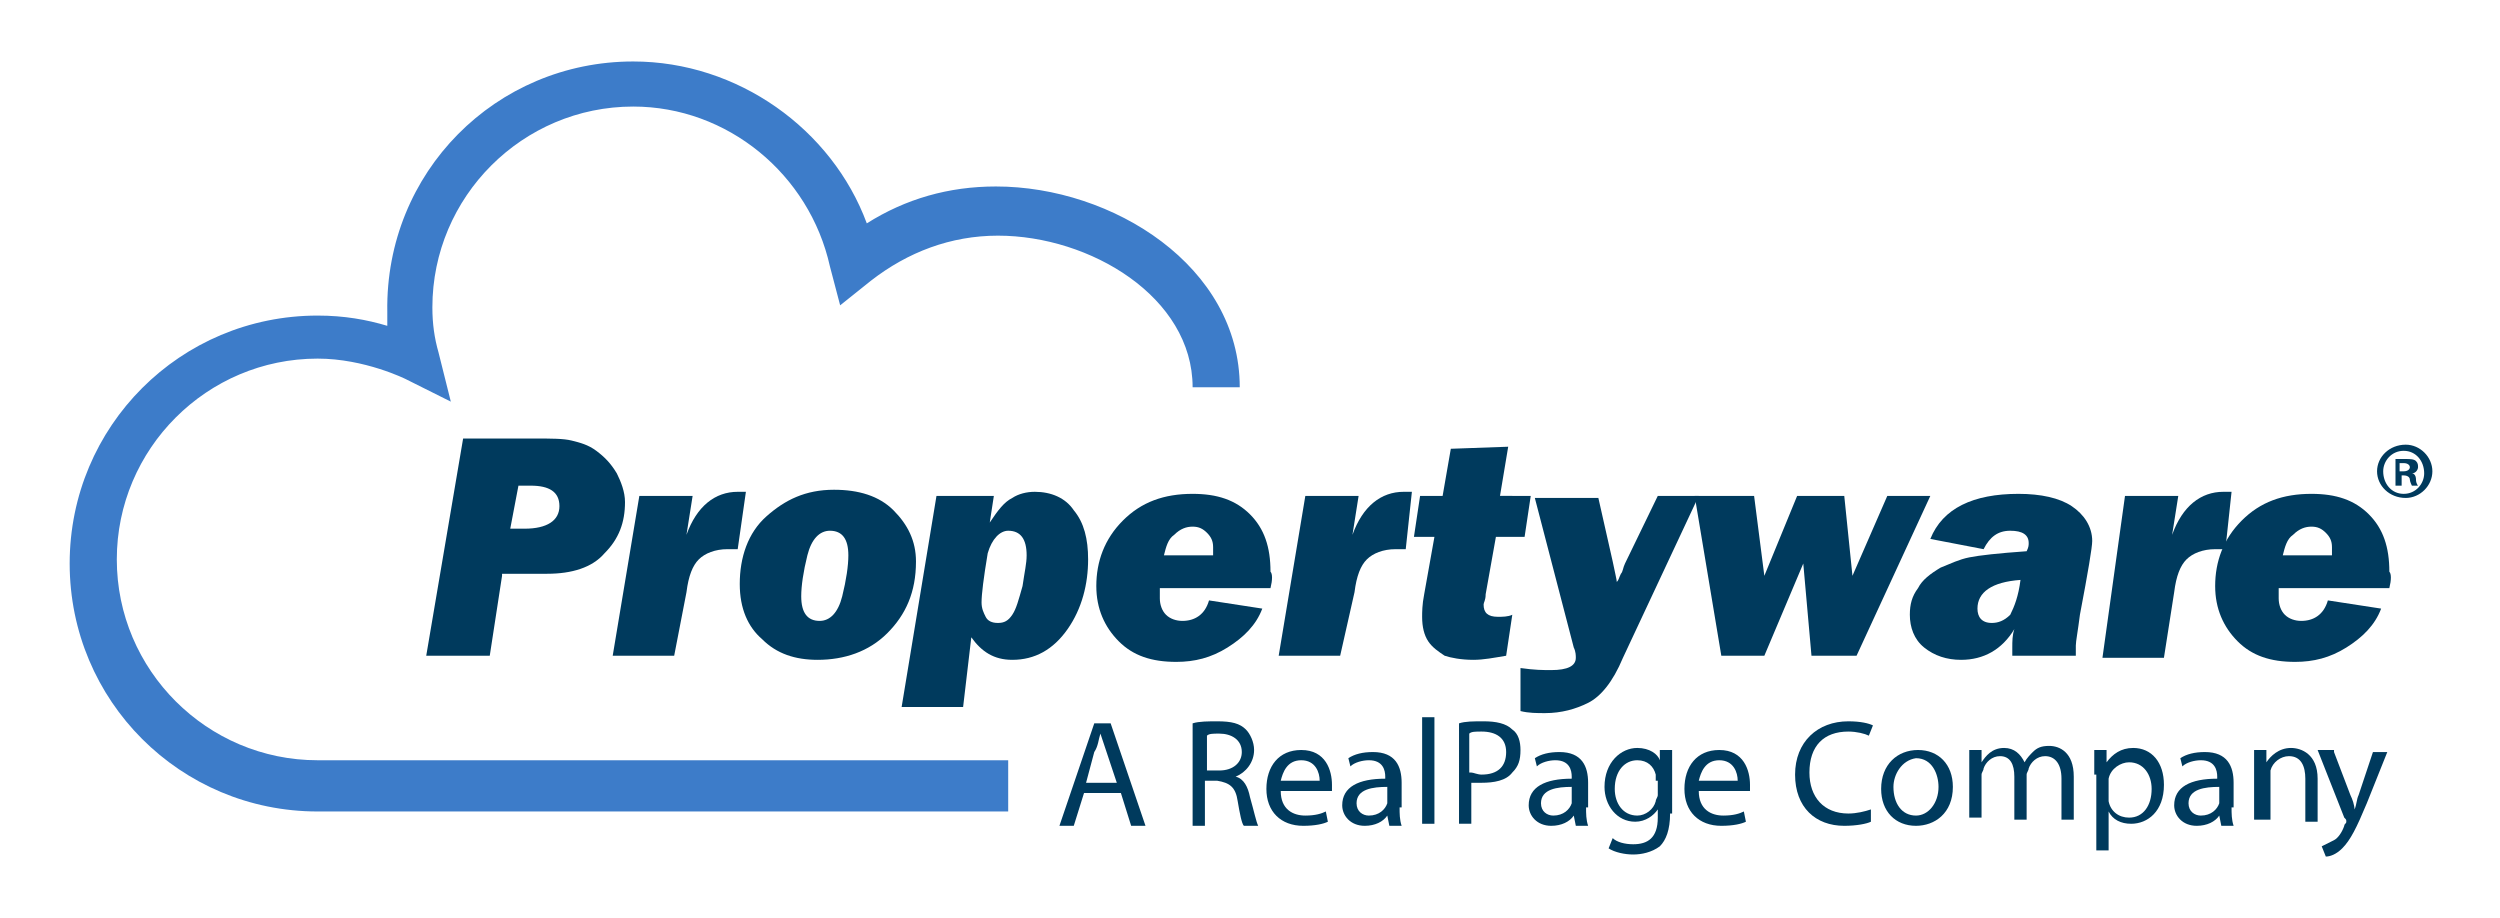 <?xml version="1.0" encoding="utf-8"?>
<!-- Generator: Adobe Illustrator 25.4.1, SVG Export Plug-In . SVG Version: 6.00 Build 0)  -->
<svg version="1.1" id="Layer_1" xmlns="http://www.w3.org/2000/svg" xmlns:xlink="http://www.w3.org/1999/xlink" x="0px" y="0px"
	 viewBox="0 0 122 44.8" style="enable-background:new 0 0 122 44.8;" xml:space="preserve">
<style type="text/css">
	.st0{fill:#003A5D;}
	.st1{fill:#3D7CC9;}
</style>
<g>
	<path class="st0" d="M54.5,38.2L54,36.7c-0.1-0.3-0.2-0.6-0.3-0.9h0c-0.1,0.3-0.1,0.6-0.3,0.9L53,38.2H54.5z M52.9,38.7l-0.5,1.6
		h-0.7l1.7-5h0.8l1.7,5h-0.7l-0.5-1.6H52.9z"/>
	<path class="st0" d="M58.8,37.6h0.7c0.7,0,1.1-0.4,1.1-0.9c0-0.6-0.5-0.9-1.1-0.9c-0.3,0-0.5,0-0.6,0.1V37.6z M58.2,35.3
		c0.3-0.1,0.8-0.1,1.2-0.1c0.7,0,1.1,0.1,1.4,0.4c0.2,0.2,0.4,0.6,0.4,1c0,0.6-0.4,1.1-0.9,1.3v0c0.4,0.1,0.6,0.5,0.7,1
		c0.2,0.7,0.3,1.2,0.4,1.4h-0.7c-0.1-0.1-0.2-0.6-0.3-1.2c-0.1-0.7-0.4-0.9-1-1h-0.6v2.2h-0.6V35.3z"/>
	<path class="st0" d="M64.4,38.1c0-0.4-0.2-1-0.9-1c-0.7,0-0.9,0.6-1,1H64.4z M62.5,38.6c0,0.9,0.6,1.2,1.2,1.2c0.5,0,0.8-0.1,1-0.2
		l0.1,0.5c-0.2,0.1-0.6,0.2-1.2,0.2c-1.1,0-1.8-0.7-1.8-1.8c0-1.1,0.6-1.9,1.7-1.9c1.2,0,1.5,1,1.5,1.7c0,0.1,0,0.2,0,0.3H62.5z"/>
	<path class="st0" d="M67.7,38.4c-0.7,0-1.5,0.1-1.5,0.8c0,0.4,0.3,0.6,0.6,0.6c0.5,0,0.8-0.3,0.9-0.6c0-0.1,0-0.1,0-0.2V38.4z
		 M68.3,39.4c0,0.3,0,0.6,0.1,0.9h-0.6l-0.1-0.5h0c-0.2,0.3-0.6,0.5-1.1,0.5c-0.7,0-1.1-0.5-1.1-1c0-0.9,0.8-1.3,2.1-1.3v-0.1
		c0-0.3-0.1-0.8-0.8-0.8c-0.3,0-0.7,0.1-0.9,0.3l-0.1-0.4c0.3-0.2,0.7-0.3,1.2-0.3c1.1,0,1.4,0.7,1.4,1.5V39.4z"/>
	<rect x="69.4" y="35" class="st0" width="0.6" height="5.2"/>
	<path class="st0" d="M71.8,37.7c0.1,0,0.3,0.1,0.5,0.1c0.8,0,1.2-0.4,1.2-1.1c0-0.7-0.5-1-1.2-1c-0.3,0-0.5,0-0.6,0.1V37.7z
		 M71.2,35.3c0.3-0.1,0.7-0.1,1.2-0.1c0.6,0,1.1,0.1,1.4,0.4c0.3,0.2,0.4,0.6,0.4,1c0,0.5-0.1,0.8-0.4,1.1c-0.3,0.4-0.9,0.5-1.5,0.5
		c-0.2,0-0.4,0-0.5,0v2h-0.6V35.3z"/>
	<path class="st0" d="M76.7,38.4c-0.7,0-1.5,0.1-1.5,0.8c0,0.4,0.3,0.6,0.6,0.6c0.5,0,0.8-0.3,0.9-0.6c0-0.1,0-0.1,0-0.2V38.4z
		 M77.4,39.4c0,0.3,0,0.6,0.1,0.9h-0.6l-0.1-0.5h0c-0.2,0.3-0.6,0.5-1.1,0.5c-0.7,0-1.1-0.5-1.1-1c0-0.9,0.8-1.3,2.1-1.3v-0.1
		c0-0.3-0.1-0.8-0.8-0.8c-0.3,0-0.7,0.1-0.9,0.3l-0.1-0.4c0.3-0.2,0.7-0.3,1.2-0.3c1.1,0,1.4,0.7,1.4,1.5V39.4z"/>
	<path class="st0" d="M80.8,38.1c0-0.1,0-0.2,0-0.3c-0.1-0.4-0.4-0.7-0.9-0.7c-0.6,0-1.1,0.5-1.1,1.4c0,0.7,0.4,1.3,1.1,1.3
		c0.4,0,0.8-0.3,0.9-0.7c0-0.1,0.1-0.2,0.1-0.3V38.1z M81.5,39.7c0,0.8-0.2,1.3-0.5,1.6c-0.4,0.3-0.9,0.4-1.3,0.4
		c-0.4,0-0.9-0.1-1.2-0.3l0.2-0.5c0.2,0.2,0.6,0.3,1,0.3c0.7,0,1.2-0.3,1.2-1.3v-0.4h0c-0.2,0.3-0.6,0.6-1.1,0.6
		c-0.9,0-1.5-0.8-1.5-1.7c0-1.2,0.8-1.9,1.6-1.9c0.6,0,1,0.3,1.1,0.6h0l0-0.5h0.6c0,0.3,0,0.5,0,1V39.7z"/>
	<path class="st0" d="M84.8,38.1c0-0.4-0.2-1-0.9-1c-0.7,0-0.9,0.6-1,1H84.8z M82.9,38.6c0,0.9,0.6,1.2,1.2,1.2c0.5,0,0.8-0.1,1-0.2
		l0.1,0.5c-0.2,0.1-0.6,0.2-1.2,0.2c-1.1,0-1.8-0.7-1.8-1.8c0-1.1,0.6-1.9,1.7-1.9c1.2,0,1.5,1,1.5,1.7c0,0.1,0,0.2,0,0.3H82.9z"/>
	<path class="st0" d="M91.3,40.1c-0.2,0.1-0.7,0.2-1.3,0.2c-1.4,0-2.4-0.9-2.4-2.5c0-1.6,1.1-2.6,2.6-2.6c0.6,0,1,0.1,1.2,0.2
		l-0.2,0.5c-0.2-0.1-0.6-0.2-1-0.2c-1.2,0-1.9,0.7-1.9,2c0,1.2,0.7,2,1.9,2c0.4,0,0.8-0.1,1.1-0.2L91.3,40.1z"/>
	<path class="st0" d="M92.4,38.4c0,0.8,0.4,1.4,1.1,1.4c0.6,0,1.1-0.6,1.1-1.4c0-0.6-0.3-1.4-1.1-1.4C92.8,37.1,92.4,37.8,92.4,38.4
		 M95.3,38.4c0,1.3-0.9,1.9-1.8,1.9c-1,0-1.7-0.7-1.7-1.8c0-1.2,0.8-1.9,1.8-1.9C94.6,36.6,95.3,37.3,95.3,38.4"/>
	<path class="st0" d="M96.1,37.6c0-0.4,0-0.7,0-1h0.6l0,0.6h0c0.2-0.3,0.5-0.7,1.1-0.7c0.5,0,0.8,0.3,1,0.7h0
		c0.1-0.2,0.3-0.4,0.4-0.5c0.2-0.2,0.4-0.3,0.8-0.3c0.5,0,1.2,0.3,1.2,1.5v2.1h-0.6v-2c0-0.7-0.3-1.1-0.8-1.1
		c-0.4,0-0.7,0.3-0.8,0.6c0,0.1-0.1,0.2-0.1,0.3v2.2h-0.6v-2.1c0-0.6-0.2-1-0.7-1c-0.4,0-0.7,0.3-0.8,0.6c0,0.1-0.1,0.2-0.1,0.3v2.1
		h-0.6V37.6z"/>
	<path class="st0" d="M102.9,38.8c0,0.1,0,0.2,0,0.3c0.1,0.5,0.5,0.8,1,0.8c0.7,0,1.1-0.6,1.1-1.4c0-0.7-0.4-1.3-1.1-1.3
		c-0.4,0-0.9,0.3-1,0.8c0,0.1,0,0.2,0,0.3V38.8z M102.2,37.8c0-0.5,0-0.8,0-1.2h0.6l0,0.6h0c0.3-0.4,0.7-0.7,1.3-0.7
		c0.9,0,1.5,0.7,1.5,1.8c0,1.3-0.8,1.9-1.6,1.9c-0.5,0-0.9-0.2-1.1-0.6h0v1.9h-0.6V37.8z"/>
	<path class="st0" d="M108.3,38.4c-0.7,0-1.5,0.1-1.5,0.8c0,0.4,0.3,0.6,0.6,0.6c0.5,0,0.8-0.3,0.9-0.6c0-0.1,0-0.1,0-0.2V38.4z
		 M108.9,39.4c0,0.3,0,0.6,0.1,0.9h-0.6l-0.1-0.5h0c-0.2,0.3-0.6,0.5-1.1,0.5c-0.7,0-1.1-0.5-1.1-1c0-0.9,0.8-1.3,2.1-1.3v-0.1
		c0-0.3-0.1-0.8-0.8-0.8c-0.3,0-0.7,0.1-0.9,0.3l-0.1-0.4c0.3-0.2,0.7-0.3,1.2-0.3c1.1,0,1.4,0.7,1.4,1.5V39.4z"/>
	<path class="st0" d="M110,37.6c0-0.4,0-0.7,0-1h0.6l0,0.6h0c0.2-0.3,0.6-0.7,1.2-0.7c0.5,0,1.3,0.3,1.3,1.5v2.1h-0.6v-2.1
		c0-0.6-0.2-1.1-0.8-1.1c-0.4,0-0.8,0.3-0.9,0.7c0,0.1,0,0.2,0,0.3v2.1H110V37.6z"/>
	<path class="st0" d="M113.9,36.7l0.8,2.1c0.1,0.2,0.2,0.5,0.2,0.7h0c0.1-0.2,0.1-0.5,0.2-0.7l0.7-2.1h0.7l-1,2.5
		c-0.5,1.2-0.8,1.8-1.2,2.2c-0.3,0.3-0.6,0.4-0.8,0.4l-0.2-0.5c0.2-0.1,0.4-0.2,0.6-0.3c0.2-0.1,0.4-0.4,0.5-0.7
		c0-0.1,0.1-0.1,0.1-0.2s0-0.1-0.1-0.2l-1.3-3.3H113.9z"/>
	<path class="st0" d="M24.9,25.8h0.7c1.1,0,1.7-0.4,1.7-1.1c0-0.7-0.5-1-1.4-1h-0.6L24.9,25.8z M24.5,28.1L23.9,32h-3.1l1.8-10.6
		h3.5c0.8,0,1.4,0,1.8,0.1c0.4,0.1,0.8,0.2,1.2,0.5c0.4,0.3,0.7,0.6,1,1.1c0.2,0.4,0.4,0.9,0.4,1.4c0,1-0.3,1.8-1,2.5
		c-0.6,0.7-1.6,1-2.8,1H24.5z"/>
	<path class="st0" d="M31.2,24.2h2.6l-0.3,1.9c0.5-1.4,1.4-2.1,2.5-2.1c0.1,0,0.2,0,0.4,0L36,26.8c-0.3,0-0.4,0-0.5,0
		c-0.6,0-1.1,0.2-1.4,0.5c-0.3,0.3-0.5,0.8-0.6,1.6L32.9,32h-3L31.2,24.2z"/>
	<path class="st0" d="M40,30.3c0.5,0,0.9-0.4,1.1-1.2c0.2-0.8,0.3-1.5,0.3-2c0-0.8-0.3-1.2-0.9-1.2c-0.5,0-0.9,0.4-1.1,1.2
		c-0.2,0.8-0.3,1.5-0.3,2C39.1,29.9,39.4,30.3,40,30.3 M39.9,32.2c-1.1,0-2-0.3-2.7-1c-0.7-0.6-1.1-1.5-1.1-2.7
		c0-1.3,0.4-2.5,1.3-3.3s1.9-1.3,3.3-1.3c1.2,0,2.2,0.3,2.9,1c0.7,0.7,1.1,1.5,1.1,2.5c0,1.5-0.5,2.6-1.4,3.5S41.2,32.2,39.9,32.2"
		/>
	<path class="st0" d="M48.2,27c-0.2,1.2-0.3,2-0.3,2.4c0,0.3,0.1,0.5,0.2,0.7c0.1,0.2,0.3,0.3,0.6,0.3c0.3,0,0.5-0.1,0.7-0.4
		c0.2-0.3,0.3-0.7,0.5-1.4c0.1-0.7,0.2-1.1,0.2-1.5c0-0.8-0.3-1.2-0.9-1.2C48.8,25.9,48.4,26.3,48.2,27 M45.7,24.2h2.8l-0.2,1.3
		c0.4-0.6,0.7-1,1.1-1.2c0.3-0.2,0.7-0.3,1.1-0.3c0.8,0,1.5,0.3,1.9,0.9c0.5,0.6,0.7,1.4,0.7,2.4c0,1.2-0.3,2.4-1,3.4
		c-0.7,1-1.6,1.5-2.7,1.5c-0.9,0-1.5-0.4-2-1.1L47,34.5h-3L45.7,24.2z"/>
	<path class="st0" d="M59.2,27.1c0-0.2,0-0.3,0-0.4c0-0.3-0.1-0.5-0.3-0.7c-0.2-0.2-0.4-0.3-0.7-0.3c-0.3,0-0.6,0.1-0.9,0.4
		c-0.3,0.2-0.4,0.6-0.5,1H59.2z M62,28.7h-5.4c0,0.2,0,0.4,0,0.5c0,0.3,0.1,0.6,0.3,0.8c0.2,0.2,0.5,0.3,0.8,0.3
		c0.6,0,1.1-0.3,1.3-1l2.6,0.4c-0.3,0.8-0.9,1.4-1.7,1.9c-0.8,0.5-1.6,0.7-2.5,0.7c-1.2,0-2.1-0.3-2.8-1c-0.7-0.7-1.1-1.6-1.1-2.7
		c0-1.2,0.4-2.3,1.3-3.2c0.9-0.9,2-1.3,3.4-1.3c1.2,0,2.1,0.3,2.8,1c0.7,0.7,1,1.6,1,2.8C62.1,28,62.1,28.3,62,28.7"/>
	<path class="st0" d="M63.7,24.2h2.6L66,26.1c0.5-1.4,1.4-2.1,2.5-2.1c0.1,0,0.2,0,0.4,0l-0.3,2.8c-0.3,0-0.4,0-0.5,0
		c-0.6,0-1.1,0.2-1.4,0.5c-0.3,0.3-0.5,0.8-0.6,1.6L65.4,32h-3L63.7,24.2z"/>
	<path class="st0" d="M74.7,24.2l-0.3,2H73L72.5,29c0,0.3-0.1,0.4-0.1,0.5c0,0.4,0.2,0.6,0.7,0.6c0.2,0,0.5,0,0.7-0.1l-0.3,2
		c-0.6,0.1-1.1,0.2-1.6,0.2c-0.6,0-1.1-0.1-1.4-0.2c-0.3-0.2-0.6-0.4-0.8-0.7c-0.2-0.3-0.3-0.7-0.3-1.2c0-0.2,0-0.6,0.1-1.1l0.5-2.8
		H69l0.3-2h1.1l0.4-2.3l2.8-0.1l-0.4,2.4H74.7z"/>
	<path class="st0" d="M82.9,24.2l-3.7,7.9c-0.5,1.2-1.1,1.9-1.7,2.2c-0.6,0.3-1.3,0.5-2.1,0.5c-0.4,0-0.8,0-1.2-0.1l0-2.1
		c0.7,0.1,1.1,0.1,1.5,0.1c0.8,0,1.2-0.2,1.2-0.6c0-0.1,0-0.3-0.1-0.5l-1.9-7.3h3.1l0.7,3.1c0.1,0.5,0.2,0.9,0.2,1
		c0.1-0.1,0.1-0.2,0.2-0.4c0.1-0.1,0.1-0.3,0.2-0.5l1.6-3.3H82.9z"/>
	<polygon class="st0" points="94.2,24.2 90.6,32 88.4,32 88,27.5 86.1,32 84,32 82.7,24.2 85.6,24.2 86.1,28.1 87.7,24.2 90,24.2 
		90.4,28.1 92.1,24.2 	"/>
	<path class="st0" d="M98.6,28.3c-1.4,0.1-2.1,0.6-2.1,1.4c0,0.4,0.2,0.7,0.7,0.7c0.3,0,0.6-0.1,0.9-0.4
		C98.3,29.6,98.5,29.1,98.6,28.3 M101.3,32h-3.1c0-0.1,0-0.3,0-0.4c0-0.3,0-0.6,0.1-0.9c-0.6,1-1.5,1.5-2.6,1.5
		c-0.7,0-1.3-0.2-1.8-0.6c-0.5-0.4-0.7-1-0.7-1.6c0-0.5,0.1-0.9,0.4-1.3c0.2-0.4,0.6-0.7,1.1-1c0.5-0.2,0.9-0.4,1.4-0.5
		c0.5-0.1,1.4-0.2,2.8-0.3c0.1-0.2,0.1-0.3,0.1-0.4c0-0.4-0.3-0.6-0.9-0.6c-0.6,0-1,0.3-1.3,0.9l-2.6-0.5c0.6-1.5,2.1-2.2,4.3-2.2
		c1.1,0,2,0.2,2.6,0.6c0.6,0.4,1,1,1,1.7c0,0.3-0.2,1.5-0.6,3.6c-0.1,0.8-0.2,1.3-0.2,1.5C101.3,31.5,101.3,31.7,101.3,32"/>
	<path class="st0" d="M103.7,24.2h2.6l-0.3,1.9c0.5-1.4,1.4-2.1,2.5-2.1c0.1,0,0.2,0,0.4,0l-0.3,2.8c-0.3,0-0.4,0-0.5,0
		c-0.6,0-1.1,0.2-1.4,0.5c-0.3,0.3-0.5,0.8-0.6,1.6l-0.5,3.2h-3L103.7,24.2z"/>
	<path class="st0" d="M113.8,27.1c0-0.2,0-0.3,0-0.4c0-0.3-0.1-0.5-0.3-0.7c-0.2-0.2-0.4-0.3-0.7-0.3c-0.3,0-0.6,0.1-0.9,0.4
		c-0.3,0.2-0.4,0.6-0.5,1H113.8z M116.6,28.7h-5.4c0,0.2,0,0.4,0,0.5c0,0.3,0.1,0.6,0.3,0.8c0.2,0.2,0.5,0.3,0.8,0.3
		c0.6,0,1.1-0.3,1.3-1l2.6,0.4c-0.3,0.8-0.9,1.4-1.7,1.9c-0.8,0.5-1.6,0.7-2.5,0.7c-1.2,0-2.1-0.3-2.8-1c-0.7-0.7-1.1-1.6-1.1-2.7
		c0-1.2,0.4-2.3,1.3-3.2c0.9-0.9,2-1.3,3.4-1.3c1.2,0,2.1,0.3,2.8,1c0.7,0.7,1,1.6,1,2.8C116.7,28,116.7,28.3,116.6,28.7"/>
	<path class="st1" d="M49.1,39.6H15.5c-6.7,0-12.1-5.4-12.1-12.1c0-6.7,5.4-12.1,12.1-12.1c1.3,0,2.4,0.2,3.4,0.5c0-0.2,0-0.5,0-0.7
		C18.8,8.4,24.2,3,30.9,3c5.1,0,9.7,3.3,11.4,7.9c1.9-1.2,4-1.8,6.3-1.8c5.7,0,11.9,3.9,11.9,9.8h-2.3c0-4.4-5-7.4-9.5-7.4
		c-2.3,0-4.4,0.8-6.2,2.2l-1.5,1.2L40.5,13c-1-4.5-5-7.8-9.6-7.8c-5.4,0-9.8,4.4-9.8,9.8c0,0.8,0.1,1.5,0.3,2.2l0.6,2.4l-2.2-1.1
		c0,0-2-1-4.3-1c-5.4,0-9.8,4.4-9.8,9.8s4.4,9.8,9.8,9.8h33.7V39.6z"/>
	<path class="st0" d="M117.2,23h0.1c0.2,0,0.3-0.1,0.3-0.2c0-0.1-0.1-0.2-0.3-0.2c-0.1,0-0.1,0-0.2,0V23z M117.2,23.7h-0.3v-1.3
		c0.1,0,0.3,0,0.5,0c0.2,0,0.4,0,0.5,0.1c0.1,0.1,0.1,0.2,0.1,0.3c0,0.1-0.1,0.3-0.3,0.3v0c0.1,0,0.2,0.1,0.2,0.3
		c0,0.2,0.1,0.3,0.1,0.3h-0.3c0,0-0.1-0.2-0.1-0.3c0-0.1-0.1-0.2-0.3-0.2h-0.1V23.7z M116.3,23c0,0.6,0.4,1.1,1,1.1c0.6,0,1-0.5,1-1
		c0-0.6-0.4-1.1-1-1.1S116.3,22.5,116.3,23 M118.7,23c0,0.7-0.6,1.3-1.3,1.3c-0.8,0-1.4-0.6-1.4-1.3c0-0.7,0.6-1.3,1.4-1.3
		C118.1,21.7,118.7,22.3,118.7,23"/>
</g>
</svg>
